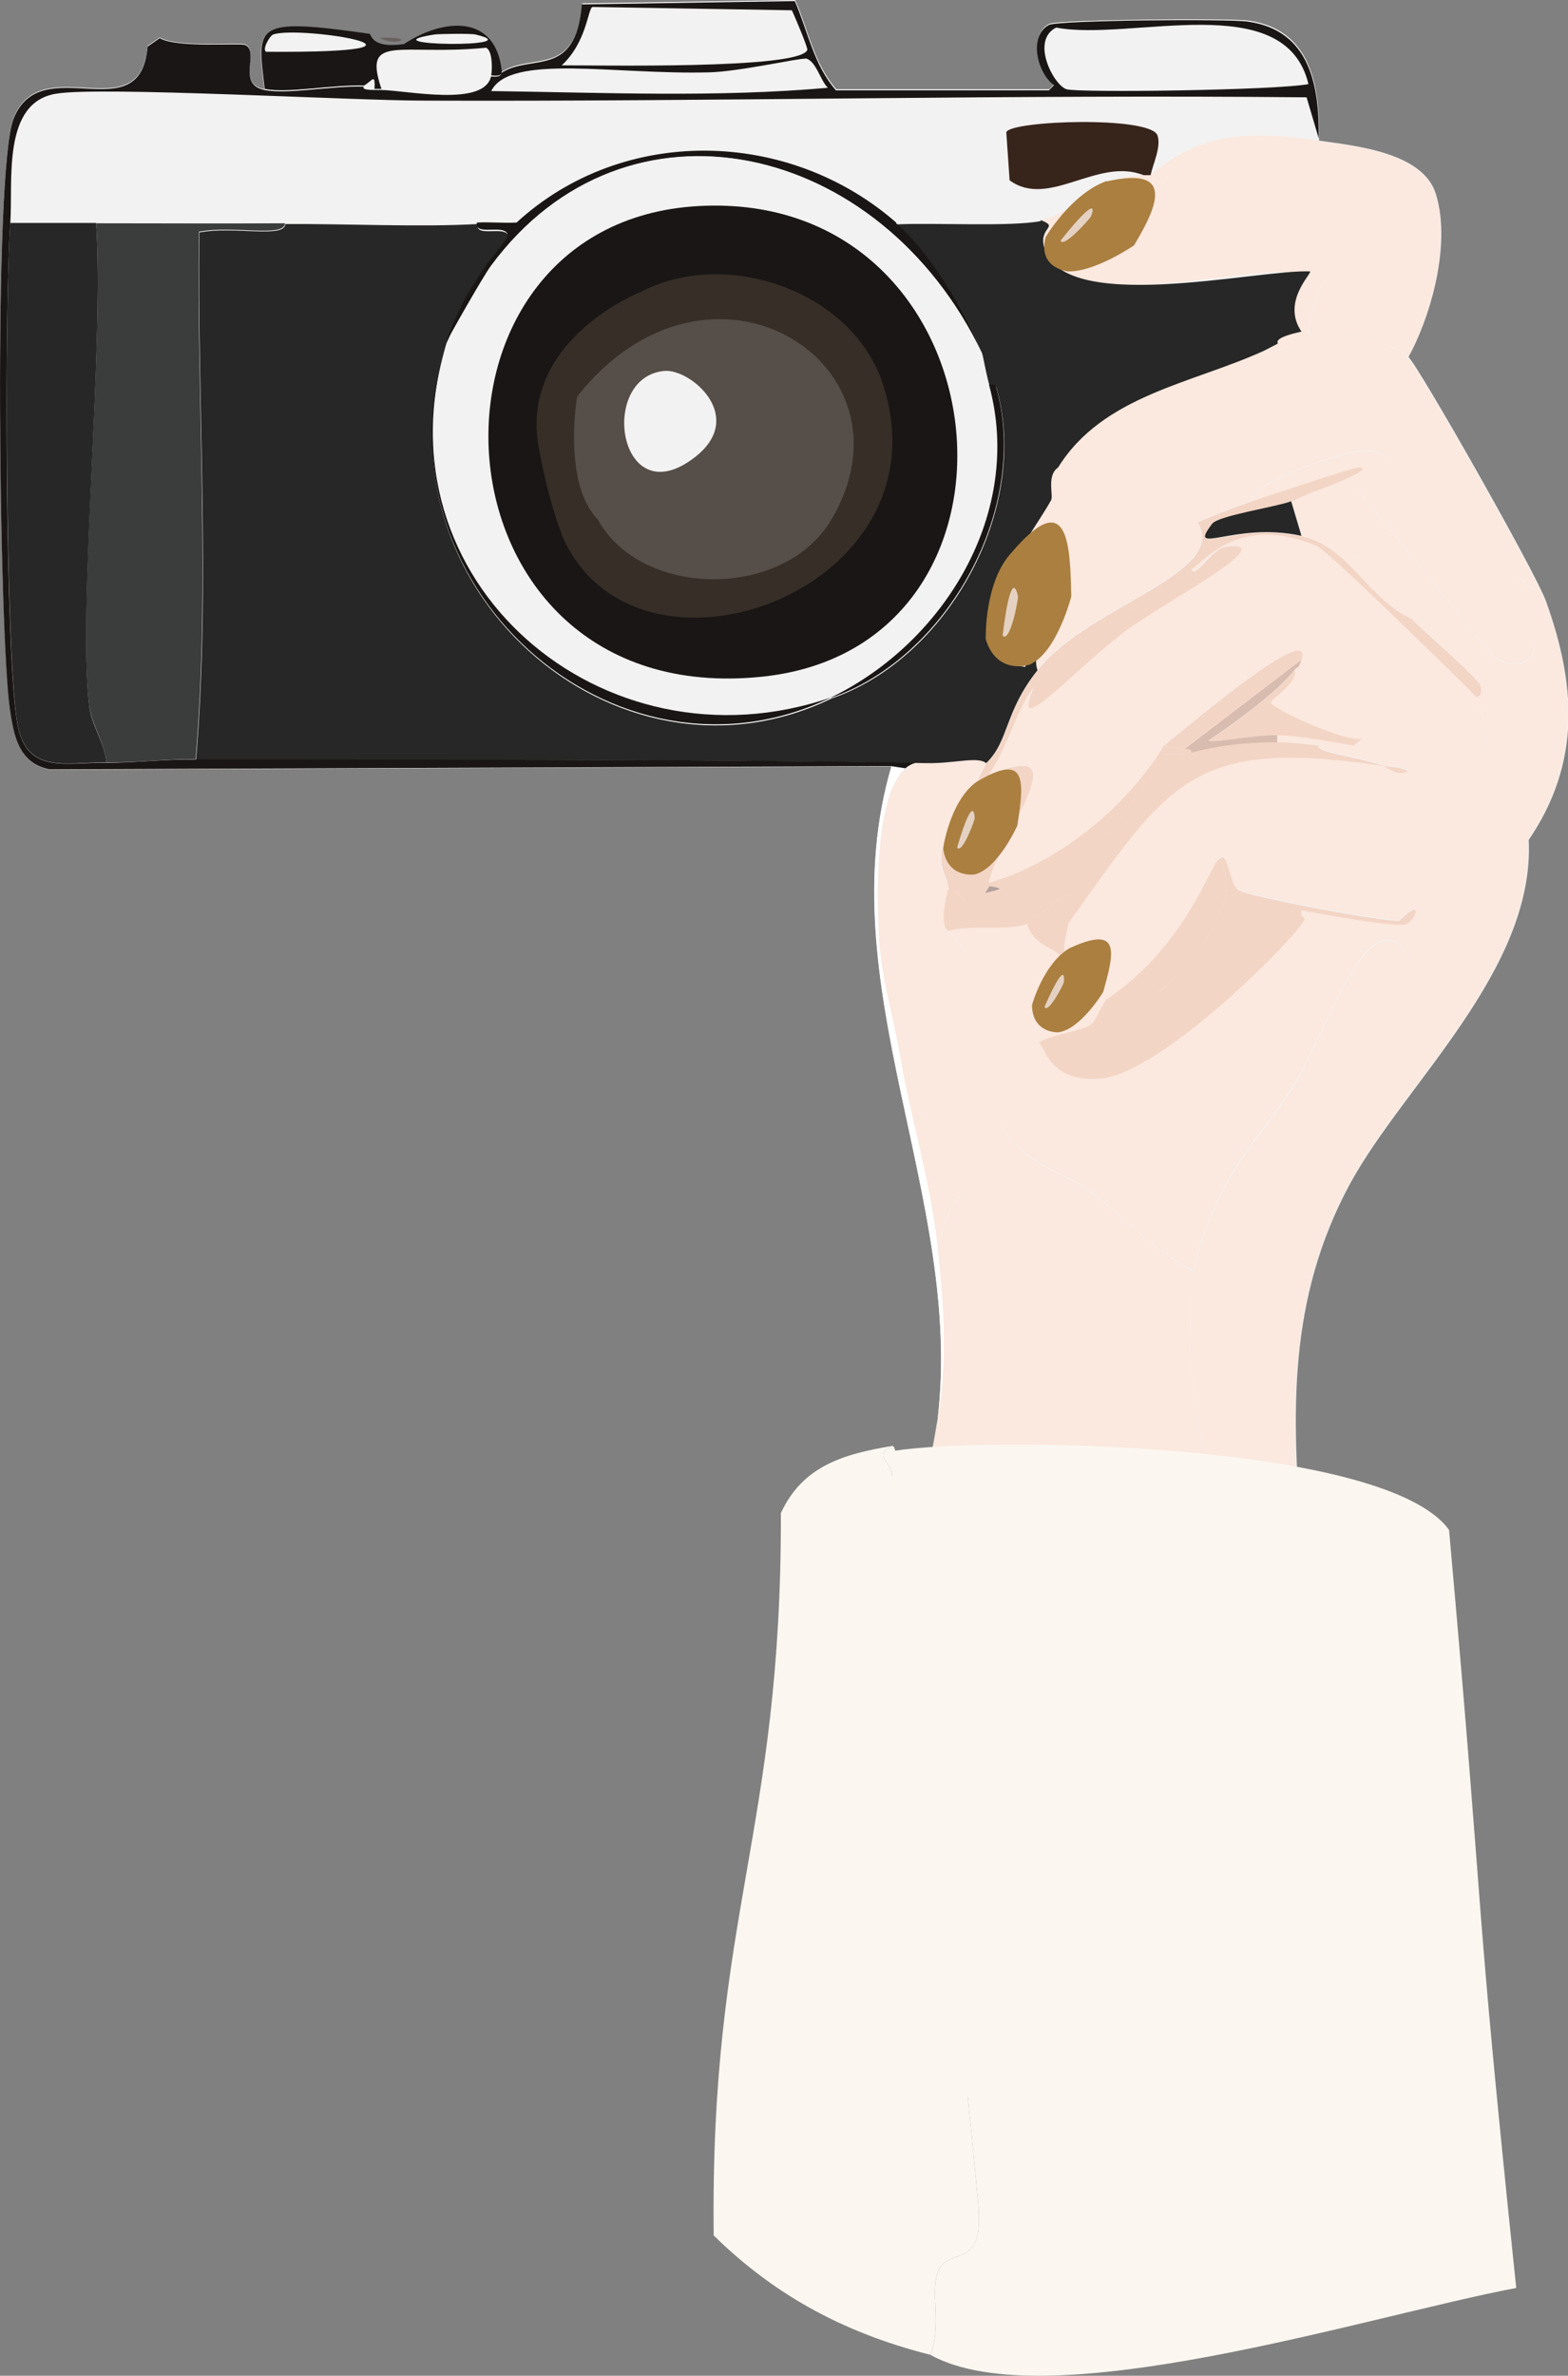 <?xml version="1.0" encoding="UTF-8"?> <svg xmlns="http://www.w3.org/2000/svg" id="_レイヤー_2" viewBox="0 0 42.71 64.69"><rect x="0" y="0" width="42.71" height="64.69" fill="#808080" stroke="none"/><g id="_レイヤー_1-2"><path d="M40.6,57.06c.33-2.96-1.18-4.7-1.87-6.69-1.49-4.32.46-7.45-1.54-8.93-.55-.41-1.93-.62-1.17-.28l-.09.28c-.1-.07-.3-.28-.37-.14.06.73-.09.67-.09.7-.3-3.49-.4-6.63,1.31-9.78,1.48-2.71,5.03-5.81,4.86-9.35,1.43-2.1,1.29-4.22.47-6.5-.28-.78-3.46-6.38-3.74-6.64.01-.07.06-.12.09-.19.58-1.15,1.05-2.98.65-4.26-.35-1.13-2.19-1.31-3.18-1.45v-.09c.02-1.46-.25-2.94-1.92-3.18-.51-.07-5.19-.03-5.43.09-.56.29-.32,1.31.14,1.64l-.14.14h-5.8c-.61-.7-.76-1.61-1.12-2.43l-5.8.09c-.17,2.04-1.37,1.33-2.2,1.87-.15-1.58-1.59-1.46-2.67-.75-.9.13-.86-.27-.94-.28-3.2-.46-3.05-.22-2.85,1.5-.76-.15-.13-1.02-.51-1.22-.13-.07-1.85.1-2.34-.19l-.33.23c-.19,2.34-2.89.06-3.65,1.96C-.19,4.65-.02,17.29.28,19.32c.11.72.22,1.47,1.08,1.64l22.92-.09c-1.73,5.93,1.98,11.73,1.26,17.77-.05.25-.22,1.51-.42,1.59-4.1-.29-2.86,2.01-2.85,4.07,0,7.6-2.2,6.53-2.62,12.77" style="fill:#f3f2f2;"></path><path d="M40.6,57.06s-.02.19-.19.05c.47-3.21-2.04-6.04-2.43-8.61-.56-3.63,1.33-5.86-1.96-7.34-.76-.34.62-.13,1.17.28,2,1.48.05,4.62,1.54,8.93.69,1.99,2.2,3.73,1.87,6.69Z" style="fill:#f3d5c5;"></path><path d="M35.45,42c-.07.44.11,1.1-.09.98-.25-3.69-.63-7.19,1.12-10.57.45-.86,1.14-1.61,1.59-2.48,3.75-4.87,6.02-8.74-2.15-9.64-.39-.04-.72-.09-1.12-.09v-.19c.65.02,1.41.17,2.06.28.8.14,2.16.51,2.9.84.78.35,1.51.71,1.82,1.59,1.2-2.17,1.28-3.94.42-6.27l.09-.09c.82,2.28.96,4.4-.47,6.5.17,3.55-3.39,6.64-4.86,9.35-1.71,3.15-1.61,6.29-1.31,9.78Z" style="fill:#fbe8de;"></path><path d="M10.34,1.03c.09,0,.19,0,.28,0,.65.01.14.23-.28,0Z" style="fill:#68605d;"></path><path d="M26.85,20.77l-1.22,2.39c-.08.54.17.72.19,1.08,0,.06-.26.9,0,1.12,1.66,1.59.48,3.75,1.5,5.38.62.99,1.84,1.29,2.29,1.64.97.74,1.8,1.66,2.9,2.25.65-2.74,1.91-3.69,2.76-5.1.89-1.48,1.99-5.07,3.09-3.55.83,1.14.29,2.87-.28,3.98-.45.87-1.14,1.61-1.59,2.48-1.75,3.38-1.38,6.88-1.12,10.57.21.11.02-.54.09-.98,0-.03.15.03.09-.7.07-.14.27.07.37.14.4.27.52.72.47,1.17-.94,1.29,1.18-1.32.19.37,1.36,2.22-.01,4.14.94,7.95.16.64.94,2.27,1.22,3.65.67,3.35.13,3.73-.28-.37-.33-1.26-1.23-3.25-1.4-4.4-.24-1.59.3-6.4-.61-6.69-.95-.3-.4,3.22-.7,4.82.12,3.12,1.15,6.08,1.5,9.17h-.19c-.83-4.48-1.89-8.87-1.4-13.47-.08-.11-.94.03-1.03.19-.15.26-.21,3.35-.19,3.93.12,3.2,1.3,6.24,1.12,9.45h-.19c.05-4.47-1.83-8.85-.94-13.38-1.58-.42-1.34.68-1.31,2.99.02,1.84,1.01,10.26.51,10.43-.08-4.34-.86-8.88-.7-13.33-.12-.17-1.34.09-1.59.09-.28.39.23,8.38.19,9.64,0,.22-.32,4.1-.65,3.55.81-4.28.1-8.67.28-13-.13-.37-.6-.18-1.17-.33-.26,3.12.02,6.28-.23,9.4-.02.21-.54,4.64-.84,3.93,1.02-4.29.68-8.8.75-13.19l-1.82-.33c-.79.45.93,10.56-.98,13.52,1.38-4.66.33-8.87.65-13.56-.17-.02-1.02-.35-1.08-.33-.52.2.44,6.11-.7,10.99-.08.33-.69,2.59-.75,2.71-.73,1.53.68-3.22.75-3.55.65-3.35.28-6.8.37-10.2l-1.08-.51c-.53,2,.23,4.52-.14,7.53-.29,2.3-1.51,4.42-1.78,6.74-.46.73-.15-.79-.09-1.03.46-2.06,1.59-3.95,1.78-6.83.14-2.19-.36-4.36-.09-6.55-.62-.36-.75-1.16-1.03-.19-.47,1.59.13,5.05-.28,7.3-.27,1.46-1.94,4.9-2.06,7.48-.45.65.31-2.83.37-3.09.33-1.26,1.33-3.46,1.5-4.49.29-1.8-.03-4.21.09-6.08.05-.73.43-1.58.47-1.87.03-.19-.54-.6.14-1.26-2.31.16-1.46,2.15-1.45,3.6.08,8.01-2.18,6.68-2.62,13.19-.23.17-.18-.14-.19-.14.42-6.24,2.63-5.17,2.62-12.77,0-2.06-1.25-4.36,2.85-4.07.2-.08.38-1.34.42-1.59.28-1.57.17-3.09,0-4.68.7-2.57.94-.89,1.31-.33,2.05,3.13,2.74,2.96,2.53,8.7.12.35,1.99.95,2.39.98,3.66.32.18-2.93.7-8-1.89-.09-2.56-1.75-3.6-2.39-1.22-.74-2.91-.77-3.7-2.29-.35-.68-.31-1.89-.65-1.92-.17-.98-.49-2.05-.56-3.04-.08-1.16-.2-5.21,1.31-4.91.73.01,1.37-.19,1.59,0Z" style="fill:#fbe8de;"></path><path d="M38.45,9.54c-.03.06-.08.12-.09.19-.49-.46-1.9-.82-2.57-.56-.13-.1-.13-.18-.14-.19,1.95.07.88-.04,1.4-.8.11-.16,1.87-1.19.98-1.54-.23-.09-4.19.28-4.86.47l.42.19c-1.19.1-2.47.76-3.84.05,2.57-1.48.54-2.3,3.79-3.41,3.52.44,6.11-.45,5.29,4.16-.09.48-.82,1.44-.37,1.45Z" style="fill:#fbe8de;"></path><path d="M35.92,3.84c.99.14,2.83.32,3.18,1.45.39,1.28-.08,3.11-.65,4.26-.44,0,.29-.97.37-1.45.82-4.61-1.77-3.72-5.29-4.16-3.25,1.11-1.22,1.93-3.79,3.41,1.36.71,2.64.05,3.84-.05,1.14-.1,2.29.07,3.41-.28-.79.12-1.1.67-1.36,1.96,0,.01,0,.09.14.19.67-.26,2.08.1,2.57.56.28.26,3.46,5.86,3.74,6.64l-.09.09c-.05-.13-.13-.25-.19-.37-.77-1.81-2.5-3.91-3.27-5.85-.91-1.19-2.36-1.07-3.74-.89.04-.02-.17-.15.65-.33-.55-.82-.4-1.57-.47-1.61-1.44-.06-6.12,1.2-6.54-.73-.11-.52.42-.5-.09-.7,1.07-.22,1.64-1.23,2.81-1.22h.19c1.41-1.22,2.85-1.18,4.58-.94Z" style="fill:#fbe8de;"></path><path d="M38.07,29.93c.58-1.11,1.11-2.83.28-3.98-1.1-1.51-2.19,2.07-3.09,3.55-.85,1.41-2.11,2.36-2.76,5.1-1.1-.58-1.93-1.5-2.9-2.25-.45-.34-1.67-.65-2.29-1.64-1.02-1.63.16-3.79-1.5-5.38.69-.18,1.53,0,2.15-.19.27.82,1.12.56.94,1.22-.2.23-.67.99-.7,1.25-.15,1.14.97.72,1.03.75.18.1-.45,1.12.75.99,1.7-.18,5.49-4,5.57-4.35,0-.01-.14-.08-.09-.23.48.08,2.53.49,2.85.37.23-.08.52-.8-.19-.09-.29.05-4.17-.66-4.4-.84-.25-.2-.29-1.11-.51-.84-.23.1-.94,3.6-4.7,5.33-.98-1.59.68-2.01.59-2.53-.24-.26-.03-.78,0-1.03,2.76-3.88,3.35-5.09,8.61-4.3.03.01.39.3.65.14-.21-.12-.44-.11-.65-.14-.97-.31-1.85-.37-1.78-.56,8.17.9,5.9,4.77,2.15,9.64Z" style="fill:#fbe8de;"></path><path d="M25.54,33.96c-.19-1.78-.73-3.49-1.03-5.24.35.02.3,1.24.65,1.92.78,1.52,2.47,1.55,3.7,2.29,1.04.63,1.71,2.3,3.6,2.39-.52,5.07,2.96,8.32-.7,8-.4-.04-2.27-.63-2.39-.98.22-5.74-.48-5.57-2.53-8.7-.37-.56-.61-2.24-1.31.33Z" style="fill:#fbe8de;"></path><path d="M35.83,13.38c-.22.08-.44.2-.65.28-.44.16-1.98.39-2.15.61-.71.92.6-.07,2.43.33,1.3.29,1.8,1.72,2.99,2.25.36.38,1.79,1.58,1.87,1.82.1.29-.1.31-.09.33-.53-.54-4.07-4-4.35-4.12-2.08-.85-2.99.34-3.41.65-2.03,1.47-3.46,1.94-4.3,3.18-.51.76-.69,1.64-1.22,2.39,2.55-1.05.32,1.5,0,2.95,0,.03,0,.06,0,.09-.02.09-.09.11-.09.19-.19.09-.18.23-.51.19-.11-.01-.34-.32-.51-.28-.02-.36-.26-.54-.19-1.08l1.22-2.39c.63-.59.5-1.38,1.4-2.53,1.4-1.76,5.21-2.61,4.35-4.02.48-.2.96-.39,1.45-.56.36-.13,2.79-.94,2.95-.94.55.02-1.08.62-1.17.65Z" style="fill:#f3d5c5;"></path><path d="M32.27,20.39c.1,0,.19-.03.19.09-.55.14-.72-.07-.84.14-.5,1.13-2.1,2.61-2.43,3.7-.3.09-1.15.82-1.22.84-.62.2-1.46,0-2.15.19-.26-.22,0-1.07,0-1.12.18-.04.41.27.51.28.34.04.32-.1.51-.19.15-.07.71-.11.09-.19,0-.03,0-.06,0-.09,1.87-.53,3.77-2.07,4.77-3.74.19.06.36.08.56.09Z" style="fill:#f3d5c5;"></path><path d="M35.64,8.98c.28-1.34.57-1.84,1.36-1.96-1.13.35-2.28.18-3.41.28l-.42-.19c.67-.19,4.64-.56,4.86-.47.88.36-.87,1.38-.98,1.54-.52.76.54.87-1.4.8Z" style="fill:#fbe8de;"></path><path d="M41.81,16.09l-.47-.42c.71,1.15.76,2.85-.51,2.29-.28-.12-3.29-4.02-3.88-4.63,0-.09,1.58-.86.33-1.08-.39-.07-3.2.84-3.23,1.4-.49.17-.97.37-1.45.56.86,1.41-2.95,2.26-4.35,4.02-.23-.65.62-1.66.56-2.43.59-1.59-.74-1.02-.79-1.45.79-1.64,1.94-2.29,3.08-2.95.52-.3,4.26-1.45,3.98-1.82-.15-.2-.63.16-.65-.05.12-.05.26-.12.37-.19,1.38-.18,2.83-.3,3.74.89.77,1.93,2.5,4.04,3.27,5.85Z" style="fill:#fbe8de;"></path><path d="M41.81,16.09c.05.13.14.25.19.37.86,2.33.78,4.1-.42,6.27-.31-.88-1.04-1.24-1.82-1.59,1.03-.45.72-1.3.47-2.15,0-.02.19-.04.09-.33-.08-.24-1.51-1.45-1.87-1.82-.51-.53-1.13-.98-1.59-1.54-.06-.08.1-.18.09-.19-.51-.64-1.28-1.15-1.12-1.73.09-.03,1.72-.64,1.17-.65-.15,0-2.58.81-2.95.94.03-.57,2.84-1.47,3.23-1.4,1.25.22-.33.99-.33,1.08.59.61,3.61,4.51,3.88,4.63,1.28.56,1.22-1.14.51-2.29l.47.42Z" style="fill:#fbe8de;"></path><path d="M40.22,18.99c.25.85.57,1.71-.47,2.15-.74-.33-2.1-.7-2.9-.84l.23-.19c-.39.13-2.45-.8-2.48-.98-.01-.09.74-.52.65-.89.08-.1.11-.01.19-.28.32-1.08-2.97,1.72-3.74,2.34-1.01,1.67-2.9,3.21-4.77,3.74.32-1.44,2.55-4,0-2.95.52-.75.7-1.63,1.22-2.39-.67,1.57,1.13-.53,2.57-1.59.92-.67,4.18-2.4,2.71-2.25-.44.05-.82.83-.98.65.43-.31,1.34-1.5,3.41-.65.28.11,3.82,3.57,4.35,4.12Z" style="fill:#fbe8de;"></path><path d="M34.8,20.21c.41,0,.73.05,1.12.09-.07.19.81.25,1.78.56-5.25-.79-5.85.43-8.61,4.3.03-.28.01-.57.09-.84.33-1.09,1.94-2.57,2.43-3.7.12-.21.29,0,.84-.14.79-.2,1.51-.29,2.34-.28Z" style="fill:#f3d5c5;"></path><path d="M36.86,20.3c-.65-.11-1.41-.26-2.06-.28-.62-.02-1.82.24-1.87.14.66-.44,1.9-1.33,2.34-1.92.09.37-.67.8-.65.89.03.18,2.09,1.11,2.48.98l-.23.19Z" style="fill:#f3d5c5;"></path><path d="M35.45,17.96c-.08.27-.11.18-.19.28-.44.59-1.68,1.48-2.34,1.92.05.1,1.25-.16,1.87-.14v.19c-.82,0-1.54.08-2.34.28,0-.12-.08-.09-.19-.09l3.18-2.43Z" style="fill:#d8bcaf;"></path><path d="M34.42,9.54c.03.21.5-.15.65.05.29.38-3.45,1.52-3.98,1.82-1.15.65-1.84,1.6-2.76,2.33-.04-.28.1-.75.47-1.02,1.22-1.97,3.67-2.29,5.61-3.18Z" style="fill:#fbe8de;"></path><path d="M35.45,24.79c-.04.16.1.22.09.23-.08.35-3.86,4.21-5.57,4.35-1.4.11-1.5-.87-1.67-.98.27-.21,1.32-.34,1.44-.52.9.13,1.11-.28,1.68-.75,1.12-.53,1.74-1.71,2.2-2.81.58.22,1.21.36,1.82.47Z" style="fill:#f3d5c5;"></path><path d="M31.43,27.13c-.57.46-.78.87-1.68.75.04-.06.34-.59.37-.65,2.21-1.47,2.86-3.74,3.09-3.84.75,1.17-.84,2.98-1.78,3.74Z" style="fill:#f3d5c5;"></path><path d="M35.45,24.79c-.61-.11-1.24-.24-1.82-.47-.45,1.1-1.07,2.27-2.2,2.81.93-.76,2.53-2.58,1.78-3.74.23-.27.27.64.51.84.23.18,4.1.9,4.4.84.71-.7.41.02.19.09-.32.11-2.37-.29-2.85-.37Z" style="fill:#f3d5c5;"></path><path d="M29.19,24.32c-.08.27-.06.57-.09.84-.03.25-.24.77,0,1.03-.05.05-.15.15-.19.19.18-.65-.66-.4-.94-1.22.07-.02.92-.75,1.22-.84Z" style="fill:#f3d5c5;"></path><path d="M37.7,20.86c.22.03.45.02.65.14-.27.16-.62-.13-.65-.14Z" style="fill:#f3d5c5;"></path><path d="M28.16,18.71c.84-1.24,2.27-1.71,4.3-3.18.16.18.54-.61.98-.65,1.47-.16-1.79,1.57-2.71,2.25-1.45,1.06-3.25,3.16-2.57,1.59Z" style="fill:#f3d5c5;"></path><path d="M38.45,16.84c-1.19-.52-1.69-1.96-2.99-2.25l-.28-.94c.21-.08.44-.2.65-.28-.15.58.61,1.09,1.12,1.73,0,0-.16.11-.09.19.46.56,1.08,1.02,1.59,1.54Z" style="fill:#fbe8de;"></path><path d="M35.45,14.59c-1.83-.4-3.14.59-2.43-.33.17-.22,1.71-.45,2.15-.61l.28.94Z" style="fill:#262726;"></path><path d="M26.85,24.32c0-.08.07-.09.09-.19.61.08.06.12-.09.19Z" style="fill:#b4a19e;"></path><path d="M35.45,17.96l-3.18,2.43c-.2-.01-.37-.03-.56-.09.77-.62,4.07-3.42,3.74-2.34Z" style="fill:#f3d5c5;"></path><path d="M35.92,3.74v.09c-1.74-.25-3.18-.29-4.58.94.06-.31.29-.76.19-1.08-.18-.55-4-.42-4.12-.09l.09,1.31c1.07.78,2.38-.64,3.65-.14-1.16-.02-1.74,1-2.81,1.22-.83.17-2.89.05-3.93.09-2.92-2.56-7.44-2.66-10.34,0-.36.02-.72-.02-1.08,0-1.56.09-3.59-.01-5.24,0-1.71.01-3.43,0-5.15,0H.28c.08-1.14-.24-3.3,1.26-3.55,1.19-.21,8.06.18,10.01.19,8.01.03,16.03-.18,24.04-.09l.33,1.12Z" style="fill:#f3f2f2;"></path><path d="M28.34,5.99c.52.2-.02.18.09.7.42,1.93,5.81.64,7.25.7.08.04-.79.82-.23,1.64-.83.18-.62.31-.65.33-.11.06-.26.13-.37.19-1.94.89-4.39,1.21-5.61,3.18-.32.22-.12.77-.19.89-.65,1.18-3.16,4.24-.7,4.54.07-.89.62-1.62.89-2.34.06.77-.79,1.78-.56,2.43-.91,1.14-.77,1.93-1.4,2.53-.22-.19-.86.01-1.59,0-6.64-.11-13.28-.08-19.93-.09.4-4.78.03-9.57.09-14.36.93-.18,2.33.17,2.34-.23,1.65-.01,3.68.09,5.24,0-.07.39.76.02.84.33.05.16-1.09,1.1-1.68,2.95-2.12,6.55,4.58,12.49,10.48,9.64,3.17-1.09,5.43-5.17,4.49-8.47-.02-.08-.18-.04-.19-.05-.11-.41-.17-.8-.19-.84-.44-1.18-1.4-2.73-2.34-3.55,1.03-.05,3.1.07,3.93-.09Z" style="fill:#262726;"></path><path d="M7.76,6.08c0,.4-1.41.05-2.34.23-.06,4.79.31,9.58-.09,14.36-.81,0-1.63.1-2.43.09-.05-.53-.4-1.02-.47-1.54-.33-2.72.42-9.79.19-13.14,1.71,0,3.43.01,5.15,0Z" style="fill:#3b3c3c;"></path><path d="M2.62,6.08c.23,3.36-.51,10.43-.19,13.14.06.53.42,1.01.47,1.54-1.11-.01-2.19.34-2.43-1.08-.32-1.89-.35-11.33-.19-13.61h2.34Z" style="fill:#262726;"></path><path d="M31.34,4.77h-.19c-1.26-.5-2.58.92-3.65.14l-.09-1.31c.11-.32,3.94-.45,4.12.09.1.32-.12.76-.19,1.08Z" style="fill:#37241b;"></path><path d="M24.66,20.92c-.88.74-.78,3.78-.71,4.76.07.99.39,2.06.56,3.04.3,1.75.84,3.46,1.03,5.24.17,1.59.28,3.11,0,4.68.72-6.04-3-11.84-1.26-17.77" style="fill:#fff;"></path><path d="M24.27,20.86l-22.92.09c-.85-.17-.97-.92-1.08-1.64C-.02,17.29-.19,4.65.37,3.23c.76-1.9,3.46.38,3.65-1.96l.33-.23c.49.28,2.21.12,2.34.19.38.2-.25,1.06.51,1.22.64.13,1.81-.12,2.71-.09.01,0-.11.09.28.09.06,0,.13,0,.19,0,.69.01,2.82.47,2.99-.37.32.04.27-.09.28-.09.82-.54,2.03.17,2.2-1.87l5.8-.09c.36.83.51,1.73,1.12,2.43h5.8l.14-.14c-.46-.33-.7-1.34-.14-1.64.24-.13,4.92-.17,5.43-.09,1.67.24,1.94,1.72,1.92,3.18l-.33-1.12c-8.02-.08-16.03.12-24.04.09-1.95,0-8.82-.39-10.01-.19C.04,2.78.36,4.94.28,6.08c-.16,2.28-.14,11.73.19,13.61.24,1.42,1.33,1.06,2.43,1.08.8,0,1.62-.1,2.43-.09,6.64.01,13.28-.01,19.93.09-.24-.05-.43.01-.6.15" style="fill:#191615;"></path><path d="M28.76.75c2.05.39,6.25-1.1,6.88,1.54-.87.17-6.28.24-6.59.14-.35-.11-.99-1.33-.28-1.68Z" style="fill:#f3f2f2;"></path><path d="M16.14.19l5.43.09c.07.15.44,1.02.42,1.08-.2.54-5.86.41-6.69.42.69-.64.71-1.55.84-1.59Z" style="fill:#f3f2f2;"></path><path d="M21.94,1.59c.29.06.4.6.61.8-3.03.27-6.12.13-9.17.09.51-1.03,3.36-.44,5.94-.51.82-.02,2.49-.4,2.62-.37Z" style="fill:#f3f2f2;"></path><path d="M13.38,2.06c-.18.84-2.31.39-2.99.37-.51-1.53.5-.9,2.85-1.12.18.08.17.59.14.75Z" style="fill:#f3f2f2;"></path><path d="M13.66,1.96s.04.14-.28.09c.03-.16.04-.67-.14-.75-2.35.23-3.37-.41-2.85,1.12-.06,0-.13,0-.19,0,.01-.42-.03-.25-.28-.09-.9-.03-2.08.22-2.71.09-.2-1.72-.35-1.96,2.85-1.5.07.01.03.41.94.28,1.08-.71,2.51-.83,2.67.75Z" style="fill:#191615;"></path><path d="M10.2,2.43c-.39,0-.27-.09-.28-.09.25-.15.3-.32.28.09Z" style="fill:#f3f2f2;"></path><path d="M7.44.94c.72-.26,5.42.51-.19.47-.12-.06.1-.44.19-.47Z" style="fill:#f3f2f2;"></path><path d="M11.83.94c.15-.02,1.01-.03,1.12,0,1.6.37-3.09.31-1.12,0Z" style="fill:#f3f2f2;"></path><path d="M24.41,6.08c.94.82,1.9,2.38,2.34,3.55-2.77-5.81-9.7-7.38-13.38-2.39-.22.3-1.18,1.99-1.22,2.1.6-1.84,1.73-2.78,1.68-2.95-.09-.31-.91.06-.84-.33.36-.02.72.02,1.08,0,2.9-2.66,7.41-2.56,10.34,0Z" style="fill:#191615;"></path><path d="M26.75,9.64s.08.43.19.84c.95,3.48-1.21,7.02-4.3,8.51-6.21,2.14-12.45-3.17-10.48-9.64.04-.12.99-1.8,1.22-2.1,3.68-4.99,10.61-3.43,13.38,2.39Z" style="fill:#f3f2f2;"></path><path d="M22.64,18.99c-5.89,2.85-12.59-3.09-10.48-9.64-1.97,6.47,4.27,11.78,10.48,9.64Z" style="fill:#191615;"></path><path d="M22.64,18.99c3.09-1.5,5.25-5.04,4.3-8.51,0,0,.17-.03.19.05.94,3.29-1.32,7.37-4.49,8.47Z" style="fill:#191615;"></path><path d="M19.04,5.61c8.4-.45,9.67,12.03,1.68,12.82-9.25.92-9.89-12.38-1.68-12.82Z" style="fill:#191615;"></path><path d="M15.29,14.54c1.97,4.69,10.64,1.56,8.75-4.11-.85-2.53-4.28-3.69-6.59-2.48,0,0-3.2,1.25-2.8,4.09,0,0,.22,1.4.65,2.5Z" style="fill:#362e27;"></path><path d="M16.29,14.16c1.19,2.13,5.05,2.17,6.35,0,2.52-4.23-3.3-7.95-6.92-3.36,0,0-.41,2.38.58,3.36Z" style="fill:#564e48;"></path><path d="M18.1,10.1c.71-.06,2.24,1.24.84,2.34-2.09,1.64-2.67-2.18-.84-2.34Z" style="fill:#f3f2f2;"></path><path d="M30.14,4.94c1.86-.42,1.41.64.75,1.74,0,0-1.06.73-1.8.71,0,0-.83-.08-.61-.93,0,0,.69-1.18,1.66-1.53Z" style="fill:#aa7f40;"></path><path d="M28.89,6.55c.53-.67,1.02-1.18.83-.66-.02.05-.76.89-.83.66Z" style="fill:#e4d1c2;"></path><path d="M27.55,15.05c1.54-1.81,1.6-.27,1.63,1.19,0,0-.39,1.54-1.14,1.86,0,0-.88.3-1.19-.69,0,0-.05-1.55.7-2.36Z" style="fill:#aa7f40;"></path><path d="M27.31,17.31c.11-.94.28-1.7.42-1.07.01.06-.21,1.28-.42,1.07Z" style="fill:#e4d1c2;"></path><path d="M26.57,21.31c1.44-.88,1.32,0,1.14,1.17,0,0-.52,1.17-1.16,1.33,0,0-.75.12-.86-.71,0,0,.17-1.24.88-1.79Z" style="fill:#aa7f40;"></path><path d="M26.07,23.08c.21-.73.45-1.32.48-.8,0,.05-.34.99-.48.8Z" style="fill:#e4d1c2;"></path><path d="M29.13,25.82c1.43-.66,1.21.14.92,1.19,0,0-.62,1.03-1.23,1.1,0,0-.7.03-.71-.74,0,0,.3-1.12,1.02-1.55Z" style="fill:#aa7f40;"></path><path d="M28.45,27.42c.28-.65.57-1.17.53-.68,0,.05-.43.88-.53.68Z" style="fill:#e4d1c2;"></path><path d="M25.34,64.12c.19-.48.15-1.01.13-1.52-.09-1.98,1.41-.24,1.17-2.68-.51-5.19-1.46-15.07-2.34-19.78-.08-.42-.52-.48.01-.77.05,0,.07.14.08.13,2.55-.39,13.36-.24,15.08,2.16,1.03,11.5.63,9.14,1.83,20.64-4.08.77-12.8,3.58-15.96,1.82Z" style="fill:#fbf7f0;"></path><path d="M25.34,64.12c-2.49-.63-4.34-1.72-5.9-3.25-.1-8.76,1.85-10.91,1.83-19.67.59-1.27,1.67-1.6,3.04-1.83-.53.29-.09.35-.01.77.88,4.71,1.83,14.59,2.34,19.78.24,2.44-1.26.7-1.17,2.68.02.51.06,1.04-.13,1.52Z" style="fill:#fbf7f0;"></path></g></svg> 